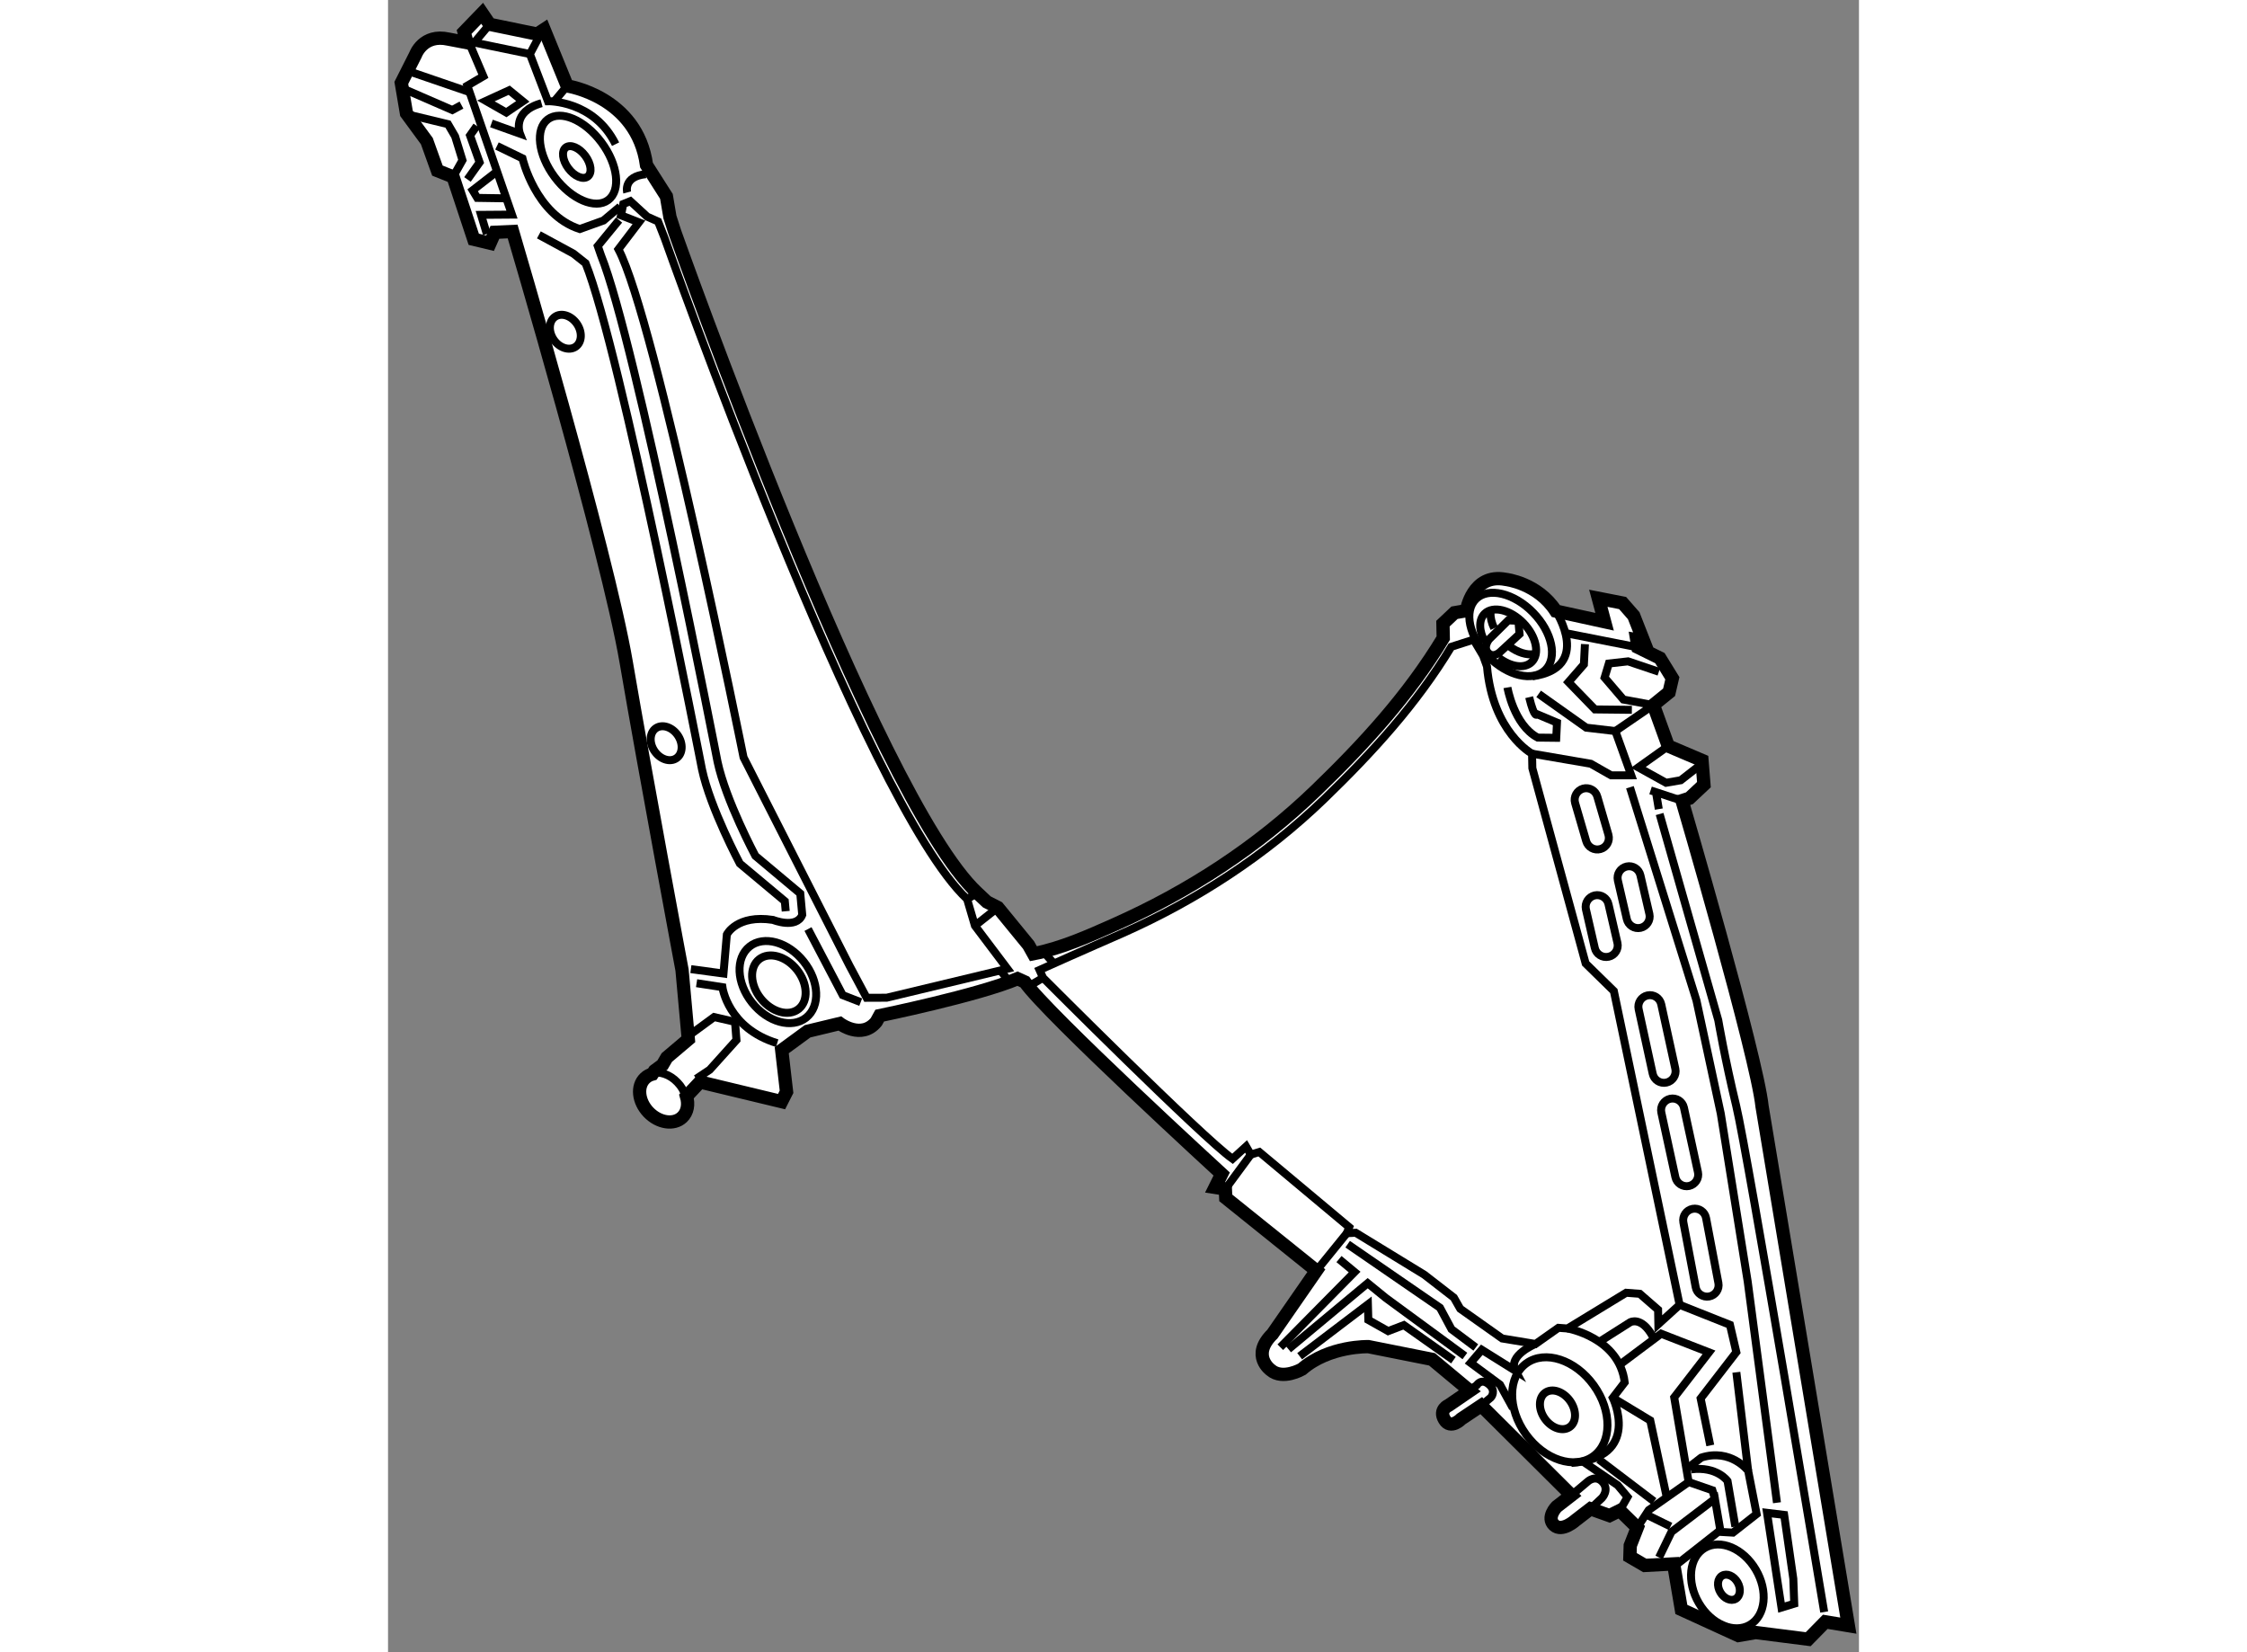 <?xml version="1.0" encoding="utf-8"?>
<!-- Generator: Adobe Illustrator 15.1.0, SVG Export Plug-In . SVG Version: 6.00 Build 0)  -->
<!DOCTYPE svg PUBLIC "-//W3C//DTD SVG 1.1//EN" "http://www.w3.org/Graphics/SVG/1.1/DTD/svg11.dtd">
<svg version="1.1" xmlns="http://www.w3.org/2000/svg" xmlns:xlink="http://www.w3.org/1999/xlink" x="0px" y="0px" width="244.8px"
	 height="180px" viewBox="90.765 11.945 55.352 62.173" enable-background="new 0 0 244.8 180" xml:space="preserve">
	
<rect x="90.765" y="11.945" width="55.352" height="62.173" fill="#808080" stroke="none"/>
	
<g><path fill="#FFFFFF" stroke="#000000" stroke-width="0.5" d="M101.552,20.669c0,0,7.538,21.287,11.386,24.876l0.36,0.338
				l0.416,0.214l1.154,1.41l0.183,0.327c1.055-0.205,2.079-0.664,3.055-1.099c2.797-1.244,5.372-2.917,7.577-5.045
				c1.81-1.746,3.484-3.573,4.79-5.733l-0.011-0.544l0.435-0.411l0.448-0.077c0,0,0.222-1.424,1.48-1.177c0,0,1.2,0.131,1.886,1.192
				l1.834,0.402l-0.237-0.884l0.915,0.18l0.417,0.476l0.371,0.945l-0.257-0.042l0.047,0.287l0.825,0.406l0.468,0.76l-0.122,0.525
				l-0.591,0.479l0.559,1.545l1.269,0.54l0.073,0.912l-0.545,0.512l-0.278,0.09c0,0,2.813,9.608,3.011,11.508l3.247,19.537
				l-0.868-0.144l-0.643,0.655l-1.976-0.252l-0.653,0.113l-2.144-0.981l-0.291-1.715l-1.085,0.059l-0.56-0.326l0.013-0.422
				l0.264-0.675l-0.657-0.644l-0.387,0.191l-0.717-0.256l-0.558,0.43c0,0-0.509,0.466-0.811,0.182
				c-0.299-0.286,0.094-0.689,0.094-0.689l0.557-0.432l-3.392-3.374l-0.753,0.502c0,0-0.395,0.41-0.627,0.029
				c-0.233-0.383,0.159-0.545,0.159-0.545l0.791-0.542l-1.423-1.186l-2.393-0.477c0,0-1.479-0.042-2.503,0.849
				c0,0-0.726,0.418-1.172,0.031c0,0-0.767-0.542,0.065-1.356l1.651-2.382l-3.409-2.74l-0.015-0.333l-0.388-0.061l0.25-0.504
				c0,0-6.575-6.025-7.41-7.227l-0.273-0.123c-1.49,0.632-5.186,1.39-5.186,1.39l-0.128,0.232c-0.557,0.683-1.375,0.065-1.375,0.065
				l-1.212,0.292l-0.972,0.711l0.181,1.566l-0.187,0.369l-3.068-0.738l-0.509,0.541c0.088,0.299,0.038,0.597-0.162,0.786
				c-0.315,0.3-0.884,0.213-1.271-0.193c-0.386-0.406-0.443-0.979-0.128-1.277c0.08-0.076,0.172-0.126,0.276-0.154l0.083-0.125
				l0.298-0.22l0.163-0.279l0.809-0.685l-0.236-2.607c0,0-1.388-7.414-2.1-11.58c-0.71-4.167-4.275-16.211-4.275-16.211l-0.667,0.03
				l-0.182,0.41l-0.614-0.147l-0.778-2.349l-0.589-0.235l-0.398-1.11l-0.767-1.045l-0.194-1.145l0.534-1.058
				c0,0,0.284-0.804,1.244-0.589l0.697,0.133l-0.113-0.402l0.68-0.704l0.282,0.415l1.785,0.368l0.265-0.173l0.867,2.124
				c0,0,2.63,0.392,2.986,2.979l0.749,1.177l0.132,0.776L101.552,20.669z"></path><path fill="none" stroke="#000000" stroke-width="0.3" d="M115.413,48.739c0,0,5.983,6,7.131,6.813l0.51-0.466l0.178,0.306
				l0.32-0.097l3.382,2.829l-0.089,0.226l0.335-0.016l2.58,1.578l1.113,0.862l0.239,0.42l1.579,1.118l1.254,0.207l0.863-0.608
				l0.341,0.025l2.207-1.344l0.513,0.039l0.689,0.599l0.01,0.543l0.8-0.727l-2.475-11.808l-1.061-1.038l-2.006-7.349l-0.011-0.545
				c0,0-1.481-0.798-1.696-3.284l-0.146-0.403l-0.359-0.604l-0.838,0.269c-1.304,2.16-2.979,3.986-4.786,5.733
				c-2.207,2.127-4.781,3.8-7.578,5.044c-0.413,0.184-1.316,0.57-3.131,1.385L115.413,48.739z"></path><path fill="none" stroke="#000000" stroke-width="0.3" d="M100.666,52.329c0.31-0.082,0.703,0.042,0.992,0.348
				c0.144,0.148,0.242,0.321,0.292,0.492"></path><path fill="none" stroke="#000000" stroke-width="0.3" d="M96.508,13.217l-0.405,0.762l0.68,1.775c0,0,1.726-0.041,2.545,1.616"></path><polyline fill="none" stroke="#000000" stroke-width="0.3" points="94.588,12.861 94.012,13.547 96.104,13.979 		"></polyline><ellipse transform="matrix(0.801 -0.599 0.599 0.801 8.694 62.182)" fill="none" stroke="#000000" stroke-width="0.3" cx="97.919" cy="18.009" rx="1.096" ry="1.896"></ellipse><ellipse transform="matrix(0.8 -0.599 0.599 0.8 8.746 62.287)" fill="none" stroke="#000000" stroke-width="0.3" cx="97.918" cy="18.009" rx="0.396" ry="0.685"></ellipse><polyline fill="none" stroke="#000000" stroke-width="0.3" points="94.483,20.75 94.265,20.03 95.429,20.021 93.75,15.168 
				94.353,14.814 93.827,13.579 		"></polyline><line fill="none" stroke="#000000" stroke-width="0.3" x1="91.615" y1="14.65" x2="93.823" y2="15.407"></line><polyline fill="none" stroke="#000000" stroke-width="0.3" points="91.412,15.315 93.183,16.085 93.529,15.899 		"></polyline><polyline fill="none" stroke="#000000" stroke-width="0.3" points="91.642,16.285 93.021,16.617 93.289,17.076 93.566,17.974 
				93.213,18.601 		"></polyline><polyline fill="none" stroke="#000000" stroke-width="0.3" points="93.754,18.698 94.212,18.054 93.851,17.042 94.104,16.684 		
				"></polyline><polyline fill="none" stroke="#000000" stroke-width="0.3" points="95.135,19.407 94.123,19.392 93.95,19.106 94.785,18.459 		"></polyline><path fill="none" stroke="#000000" stroke-width="0.3" d="M94.864,17.438l0.96,0.466c0,0,0.489,2.124,2.157,2.66l0.892-0.321
				l0.625-0.526"></path><path fill="none" stroke="#000000" stroke-width="0.3" d="M94.656,16.591l1.073,0.384c0,0-0.329-0.827,0.813-1.147"></path><polygon fill="none" stroke="#000000" stroke-width="0.3" points="94.449,15.743 95.325,15.341 95.838,15.759 95.215,16.18 		"></polygon><line fill="none" stroke="#000000" stroke-width="0.3" x1="97.505" y1="15.18" x2="97.032" y2="15.743"></line><path fill="none" stroke="#000000" stroke-width="0.3" d="M99.765,19.187c0,0-0.165-0.601,0.702-0.688"></path><path fill="none" stroke="#000000" stroke-width="0.3" d="M112.556,45.779c-3.85-3.591-11.385-24.878-11.385-24.878l-0.244-0.621
				l-0.409-0.182l-0.636-0.584l-0.265,0.108l-0.085,0.425l0.675,0.264l-0.772,1.014c1.388,2.601,4.708,19.12,4.708,19.12l3.984,7.833
				l0.648,1.214l0.755-0.003l4.542-1.089l-1.222-1.62L112.556,45.779z"></path><ellipse transform="matrix(0.782 -0.623 0.623 0.782 -7.538 76.328)" fill="none" stroke="#000000" stroke-width="0.3" cx="105.468" cy="48.951" rx="1.243" ry="1.71"></ellipse><ellipse transform="matrix(0.783 -0.622 0.622 0.783 -7.557 76.25)" fill="none" stroke="#000000" stroke-width="0.3" cx="105.468" cy="48.952" rx="0.869" ry="1.194"></ellipse><polyline fill="none" stroke="#000000" stroke-width="0.3" points="102.139,50.874 103.036,50.217 103.823,50.398 103.876,51.083 
				102.87,52.201 102.361,52.539 		"></polyline><path fill="none" stroke="#000000" stroke-width="0.3" d="M102.161,48.413l1.227,0.167l0.127-1.47c0,0,0.376-0.758,1.735-0.549
				c0,0,0.88,0.354,1.102-0.188l-0.074-0.806l-1.69-1.416c0,0-1.11-2.079-1.423-3.54c0,0-3.072-15.807-4.383-19.051l-0.124-0.357
				l0.801-0.977"></path><ellipse transform="matrix(0.824 -0.566 0.566 0.824 3.29 59.467)" fill="none" stroke="#000000" stroke-width="0.3" cx="97.474" cy="24.432" rx="0.528" ry="0.684"></ellipse><ellipse transform="matrix(0.825 -0.565 0.565 0.825 -4.856 64.172)" fill="none" stroke="#000000" stroke-width="0.3" cx="101.244" cy="39.931" rx="0.529" ry="0.684"></ellipse><path fill="none" stroke="#000000" stroke-width="0.3" d="M96.441,20.783l1.298,0.704l0.46,0.364
				c1.31,3.244,4.382,19.05,4.382,19.05c0.313,1.46,1.423,3.54,1.423,3.54l1.692,1.415l0.034,0.379"></path><path fill="none" stroke="#000000" stroke-width="0.3" d="M102.376,48.943l0.972,0.149c0,0,0.2,1.542,2.062,2.109"></path><polyline fill="none" stroke="#000000" stroke-width="0.3" points="106.569,46.905 107.875,49.393 108.552,49.656 		"></polyline><line fill="none" stroke="#000000" stroke-width="0.3" x1="122.275" y1="56.689" x2="123.231" y2="55.392"></line><line fill="none" stroke="#000000" stroke-width="0.3" x1="125.699" y1="59.763" x2="126.845" y2="58.35"></line><polyline fill="none" stroke="#000000" stroke-width="0.3" points="124.342,62.641 127.138,59.812 126.55,59.324 		"></polyline><polyline fill="none" stroke="#000000" stroke-width="0.3" points="124.648,62.716 127.63,60.232 128.313,60.788 131.288,62.971 
						"></polyline><polyline fill="none" stroke="#000000" stroke-width="0.3" points="125.07,62.98 127.638,61.029 127.654,61.615 128.399,62.035 
				128.991,61.809 130.857,63.128 		"></polyline><polyline fill="none" stroke="#000000" stroke-width="0.3" points="126.876,58.764 130.35,61.155 130.784,61.965 131.698,62.65 		
				"></polyline><line fill="none" stroke="#000000" stroke-width="0.3" x1="115.413" y1="48.739" x2="114.918" y2="49.033"></line><line fill="none" stroke="#000000" stroke-width="0.3" x1="113.811" y1="48.465" x2="114.134" y2="48.873"></line><line fill="none" stroke="#000000" stroke-width="0.3" x1="115.466" y1="47.804" x2="115.827" y2="48.206"></line><line fill="none" stroke="#000000" stroke-width="0.3" x1="112.852" y1="46.778" x2="113.713" y2="46.097"></line><line fill="none" stroke="#000000" stroke-width="0.3" x1="112.556" y1="45.779" x2="112.938" y2="45.545"></line><ellipse transform="matrix(0.812 -0.584 0.584 0.812 -12.594 90.945)" fill="none" stroke="#000000" stroke-width="0.3" cx="134.833" cy="65.016" rx="1.574" ry="2.154"></ellipse><ellipse transform="matrix(0.812 -0.583 0.583 0.812 -12.617 90.812)" fill="none" stroke="#000000" stroke-width="0.3" cx="134.833" cy="65.016" rx="0.581" ry="0.793"></ellipse><path fill="none" stroke="#000000" stroke-width="0.3" d="M135.149,61.935c0,0,1.949,0.34,2.152,2.028l-0.447,0.582
				c0,0,1.099,2.251-1.559,2.451"></path><path fill="none" stroke="#000000" stroke-width="0.3" d="M136.33,62.449l1.177-0.747c0,0,0.42-0.241,0.845,0.528"></path><polyline fill="none" stroke="#000000" stroke-width="0.3" points="137.143,63.278 138.671,62.133 140.473,62.834 139.164,64.529 
				139.707,67.715 138.204,68.77 137.772,69.432 		"></polyline><path fill="none" stroke="#000000" stroke-width="0.3" d="M139.118,70.926l1.706-1.34l0.551,0.032l0.891-0.699l-0.318-1.627
				c0,0-0.651-0.855-1.766-0.497l-0.483,0.375"></path><path fill="none" stroke="#000000" stroke-width="0.3" d="M139.794,67.238c0.987-0.127,1.377,0.438,1.377,0.438l0.294,1.716"></path><polyline fill="none" stroke="#000000" stroke-width="0.3" points="138.594,70.553 139.06,69.592 140.696,68.346 140.893,69.489 
						"></polyline><polyline fill="none" stroke="#000000" stroke-width="0.3" points="139.707,67.715 140.601,68.024 140.696,68.346 		"></polyline><line fill="none" stroke="#000000" stroke-width="0.3" x1="138.198" y1="68.981" x2="139.026" y2="69.386"></line><path fill="none" stroke="#000000" stroke-width="0.3" d="M133.945,62.518c0,0-1.063,0.434-0.753,1.012l-1.268-0.793l-0.422,0.493
				l1.106,0.819l0.485,0.883"></path><polyline fill="none" stroke="#000000" stroke-width="0.3" points="136.854,64.545 138.263,65.397 138.864,68.196 		"></polyline><line fill="none" stroke="#000000" stroke-width="0.3" x1="136.325" y1="66.863" x2="138.403" y2="68.442"></line><polyline fill="none" stroke="#000000" stroke-width="0.3" points="137.115,68.789 137.408,68.276 137.037,67.833 135.706,66.926 
						"></polyline><path fill="none" stroke="#000000" stroke-width="0.3" d="M131.466,64.25l0.265-0.176c0,0,0.163-0.281,0.457-0.037
				c0.296,0.244,0.082,0.49,0.082,0.49l-0.367,0.313"></path><path fill="none" stroke="#000000" stroke-width="0.3" d="M135.294,68.214l0.625-0.526c0,0,0.292-0.261,0.554,0.032
				c0.258,0.292-0.025,0.592-0.025,0.592l-0.436,0.411"></path><path fill="none" stroke="#000000" stroke-width="0.3" d="M140.827,60.223c0.045,0.237-0.109,0.464-0.346,0.508l0,0
				c-0.235,0.044-0.465-0.11-0.508-0.346l-0.464-2.442c-0.044-0.238,0.111-0.465,0.349-0.509l0,0c0.233-0.044,0.462,0.11,0.505,0.346
				L140.827,60.223z"></path><path fill="none" stroke="#000000" stroke-width="0.3" d="M140.058,56.055c0.051,0.234-0.1,0.465-0.333,0.518l0,0
				c-0.234,0.052-0.467-0.099-0.517-0.334l-0.528-2.429c-0.051-0.234,0.098-0.466,0.331-0.518l0,0
				c0.234-0.05,0.467,0.098,0.519,0.333L140.058,56.055z"></path><path fill="none" stroke="#000000" stroke-width="0.3" d="M139.207,52.165c0.05,0.236-0.102,0.466-0.335,0.517l0,0
				c-0.234,0.052-0.467-0.097-0.517-0.333l-0.529-2.428c-0.052-0.235,0.098-0.467,0.333-0.518l0,0
				c0.234-0.051,0.466,0.098,0.517,0.333L139.207,52.165z"></path><path fill="none" stroke="#000000" stroke-width="0.3" d="M137.029,47.431c0.051,0.233-0.099,0.467-0.334,0.516l0,0
				c-0.236,0.051-0.467-0.098-0.519-0.331l-0.335-1.458c-0.05-0.233,0.099-0.466,0.333-0.519l0,0
				c0.235-0.051,0.469,0.098,0.518,0.334L137.029,47.431z"></path><path fill="none" stroke="#000000" stroke-width="0.3" d="M136.69,43.36c0.063,0.231-0.07,0.473-0.302,0.535l0,0
				c-0.23,0.065-0.471-0.069-0.536-0.302l-0.418-1.436c-0.065-0.23,0.073-0.471,0.303-0.536l0,0c0.231-0.064,0.473,0.071,0.535,0.304
				L136.69,43.36z"></path><path fill="none" stroke="#000000" stroke-width="0.3" d="M138.231,46.342c0.051,0.234-0.098,0.466-0.334,0.518l0,0
				c-0.233,0.051-0.464-0.097-0.517-0.333l-0.337-1.456c-0.051-0.235,0.096-0.466,0.332-0.519l0,0
				c0.234-0.052,0.465,0.097,0.518,0.333L138.231,46.342z"></path><ellipse transform="matrix(0.862 -0.506 0.506 0.862 -16.83 81.357)" fill="none" stroke="#000000" stroke-width="0.3" cx="141.237" cy="71.636" rx="1.243" ry="1.678"></ellipse><ellipse transform="matrix(0.863 -0.505 0.505 0.863 -16.841 81.176)" fill="none" stroke="#000000" stroke-width="0.3" cx="141.237" cy="71.637" rx="0.374" ry="0.505"></ellipse><path fill="none" stroke="#000000" stroke-width="0.3" d="M138.615,42.576l2.207,7.757c0,0,0.25,1.47,0.676,3.227
				s3.31,19.045,3.31,19.045"></path><polyline fill="none" stroke="#000000" stroke-width="0.3" points="133.816,40.306 136.024,40.685 136.791,41.121 137.548,41.12 
				136.95,39.456 135.854,39.327 134.063,38.056 		"></polyline><polyline fill="none" stroke="#000000" stroke-width="0.3" points="138.938,40.021 137.813,40.822 138.858,41.401 139.41,41.306 
				140.133,40.742 		"></polyline><line fill="none" stroke="#000000" stroke-width="0.3" x1="138.275" y1="41.688" x2="139.457" y2="42.076"></line><line fill="none" stroke="#000000" stroke-width="0.3" x1="138.584" y1="42.392" x2="138.492" y2="41.842"></line><polygon fill="none" stroke="#000000" stroke-width="0.3" points="143.201,72.438 142.657,68.873 143.302,68.951 143.646,71.352 
				143.681,72.292 		"></polygon><polyline fill="none" stroke="#000000" stroke-width="0.3" points="140.521,66.337 140.159,64.569 141.502,62.827 141.262,61.798 
				139.368,61.046 		"></polyline><polyline fill="none" stroke="#000000" stroke-width="0.3" points="143.031,68.493 141.93,60.171 140.916,53.848 140.001,49.591 
				137.498,41.569 		"></polyline><line fill="none" stroke="#000000" stroke-width="0.3" x1="141.503" y1="63.584" x2="141.947" y2="67.292"></line><ellipse transform="matrix(0.715 -0.7 0.7 0.715 12.866 103.237)" fill="none" stroke="#000000" stroke-width="0.3" cx="132.931" cy="35.854" rx="1.18" ry="1.866"></ellipse><path fill="none" stroke="#000000" stroke-width="0.3" d="M134.71,34.941c0,0,1.392,2.13-0.883,2.454"></path><line fill="none" stroke="#000000" stroke-width="0.3" x1="134.995" y1="35.754" x2="137.8" y2="36.306"></line><path fill="none" stroke="#000000" stroke-width="0.3" d="M132.889,37.815c0,0,0.238,1.41,1.14,1.886l0.696,0.008l0.028-0.572
				l-0.746-0.315c0,0-0.094,0.206-0.301-0.642"></path><polyline fill="none" stroke="#000000" stroke-width="0.3" points="137.571,38.656 136.183,38.641 135.185,37.613 135.766,36.947 
				135.805,36.184 		"></polyline><polyline fill="none" stroke="#000000" stroke-width="0.3" points="136.95,39.456 138.38,38.477 137.252,38.269 136.545,37.443 
				136.705,36.913 137.428,36.832 138.587,37.223 		"></polyline><path fill="none" stroke="#000000" stroke-width="0.3" d="M133.301,35.306l-0.382-0.017l-0.718,0.71c0,0-0.245,0.294-0.04,0.51
				c0.202,0.219,0.457-0.035,0.457-0.035l0.726-0.67L133.301,35.306"></path><path fill="none" stroke="#000000" stroke-width="0.3" d="M132.044,36.106c-0.229-0.411-0.248-0.838-0.012-1.069
				c0.318-0.307,0.97-0.148,1.458,0.354c0.486,0.503,0.625,1.16,0.31,1.468c-0.272,0.263-0.787,0.184-1.236-0.158"></path><path fill="none" stroke="#000000" stroke-width="0.3" d="M132.39,35.585c-0.097-0.199-0.145-0.4-0.139-0.577"></path><path fill="none" stroke="#000000" stroke-width="0.3" d="M133.895,36.558c-0.275,0.049-0.625-0.06-0.943-0.3"></path></g>


</svg>